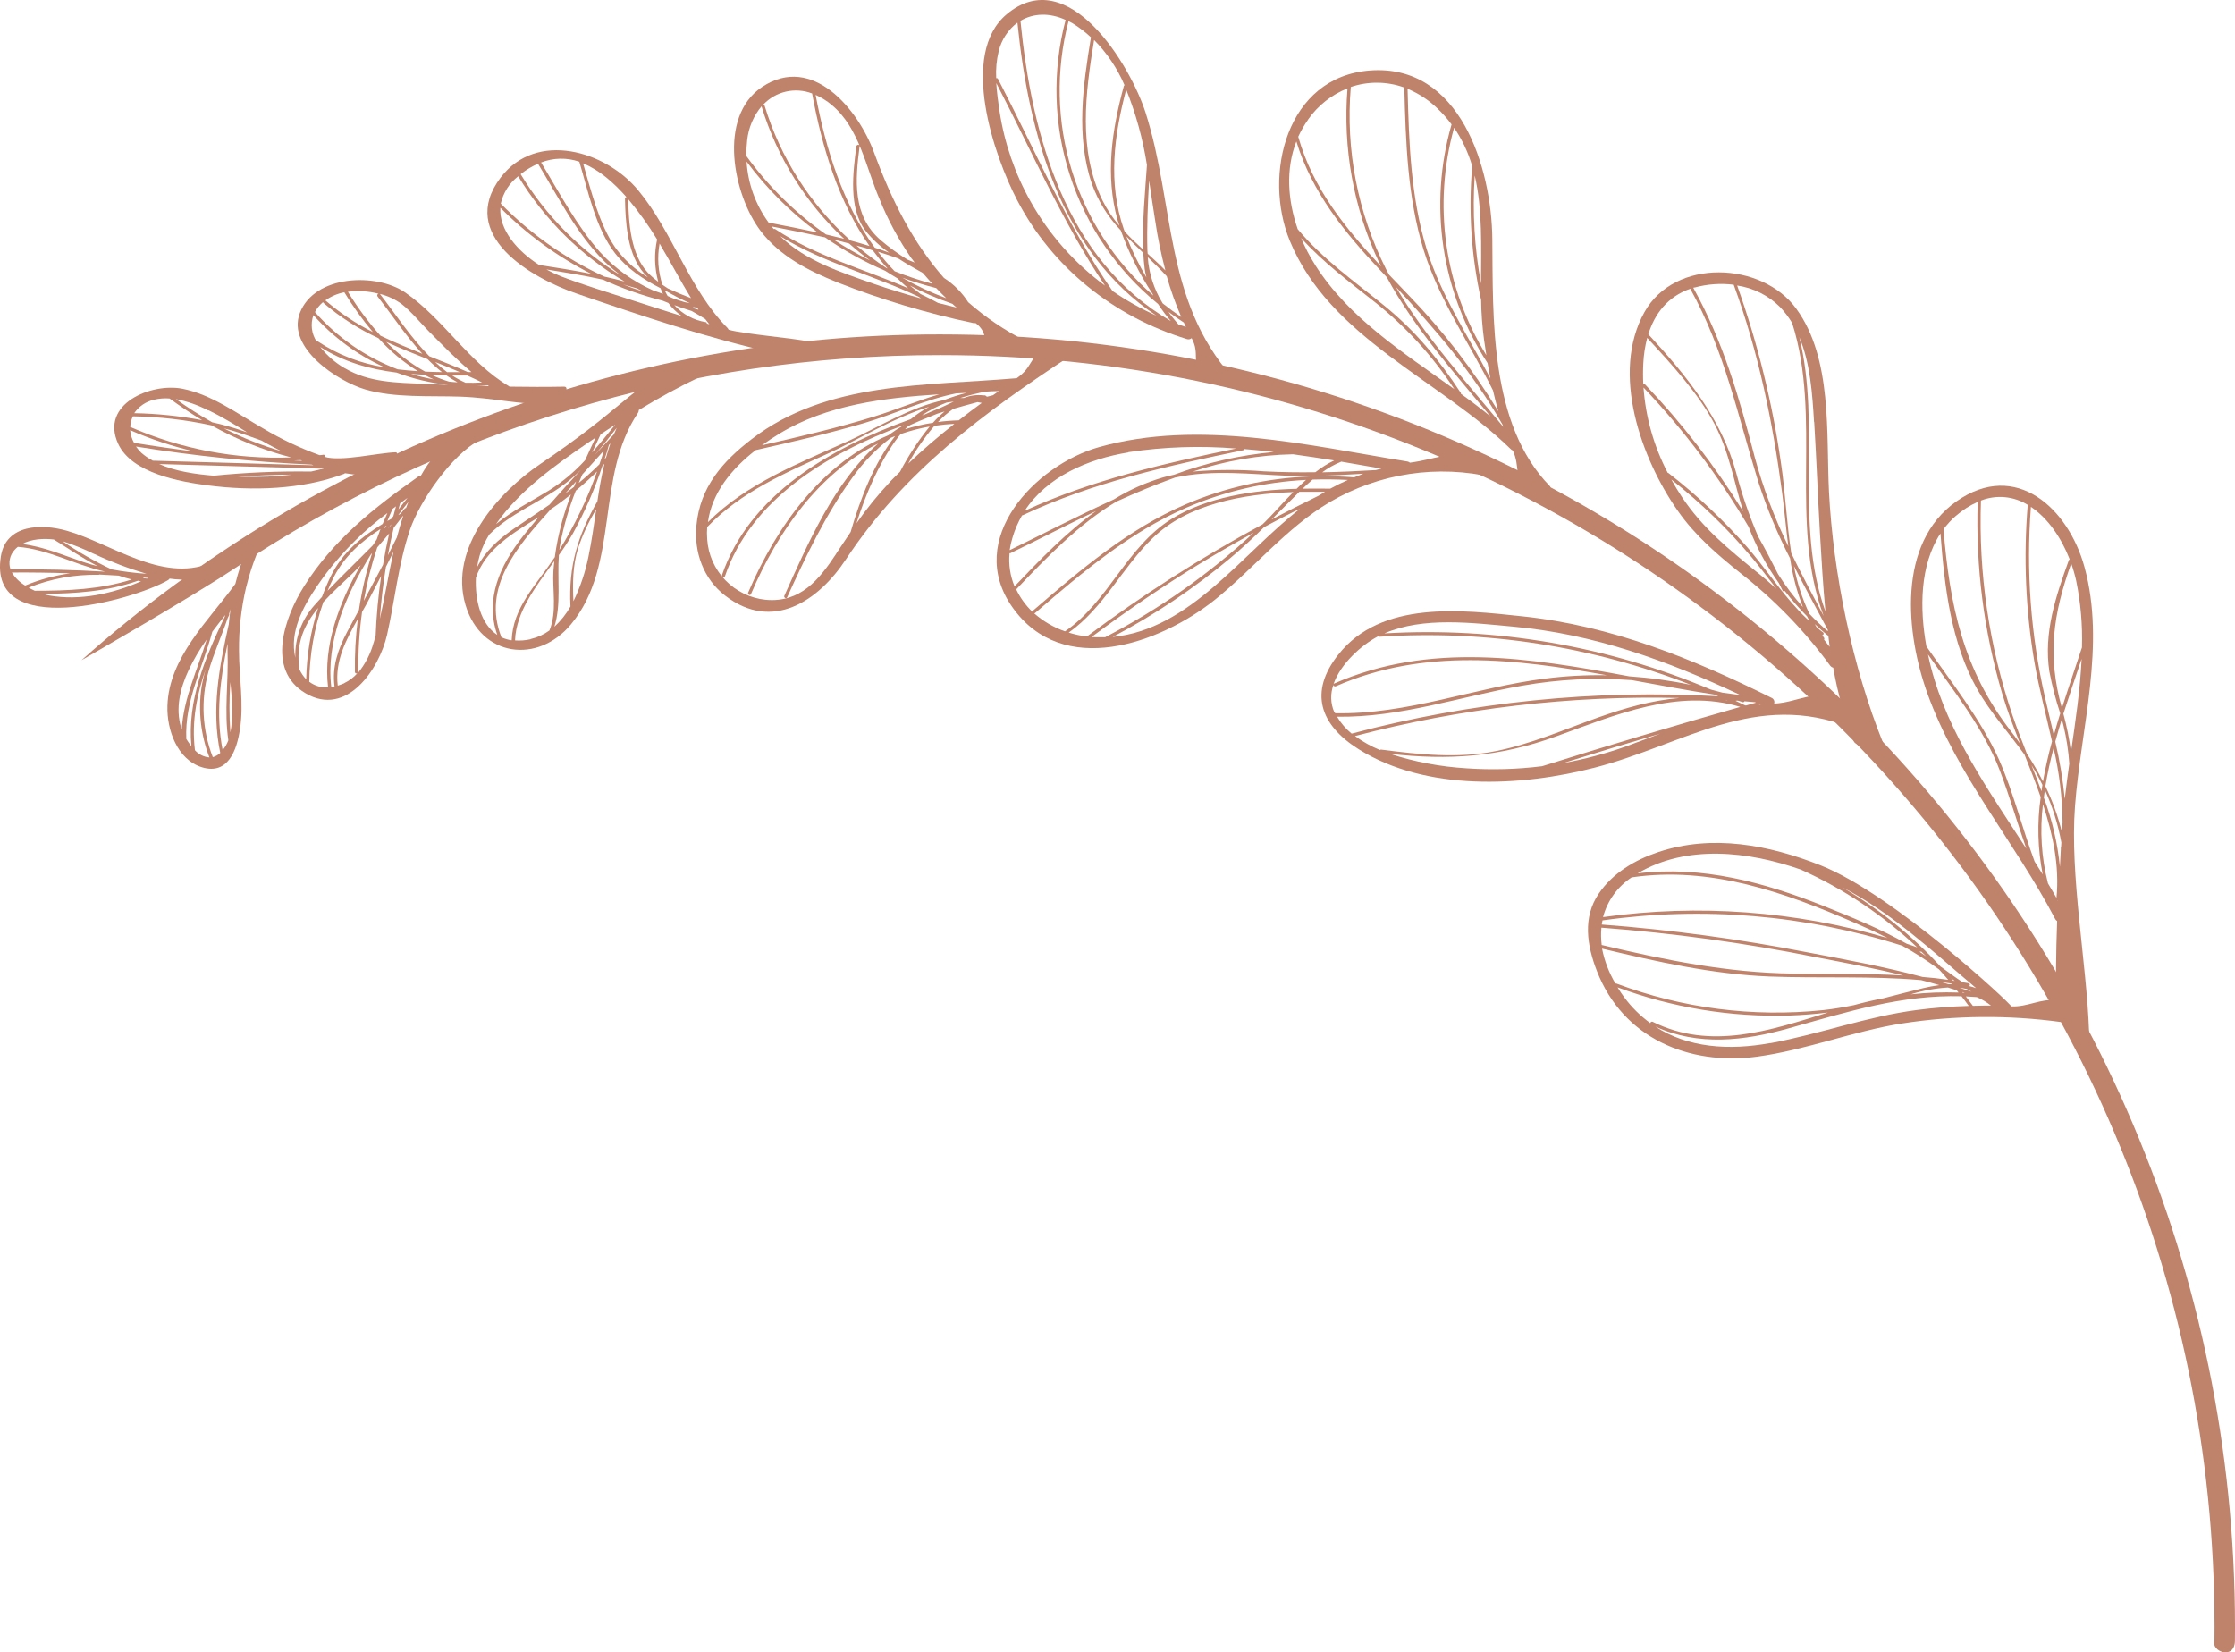 <svg width="541" height="400" viewBox="0 0 541 400" fill="none" xmlns="http://www.w3.org/2000/svg">
<g clip-path="url(#clip0_67_134)">
<path d="M536.026 397.151C536.026 395.399 536.044 394.955 536.044 393.855C536.044 224.083 397.685 85.96 227.624 85.96C166.717 85.877 107.165 103.904 56.562 137.743C46.281 144.618 19.718 159.821 19.718 159.821C76.954 108.954 150.932 80.882 227.562 80.951C400.378 80.951 541 221.324 541 393.864C541 394.961 540.994 396.056 540.983 397.151C540.933 401.967 535.116 399.778 536.026 397.151Z" fill="#BF826B"/>
<path d="M386.562 235.109C384.123 228.873 383.053 222.069 387.001 216.306C390.387 211.323 395.773 208.144 401.387 206.27C414.476 201.892 428.152 204.519 440.679 209.467C458.347 216.473 486.909 243.113 486.848 243.621C490.857 243.814 493.98 241.624 497.98 242.15C499.735 242.377 500.612 247.632 498.857 247.404C486.08 245.664 473.117 245.782 460.373 247.754C448.486 249.637 437.187 254.182 425.283 255.794C408.756 257.983 392.86 251.275 386.562 235.109ZM399.475 247.649C399.484 247.588 399.508 247.53 399.543 247.48C399.579 247.429 399.626 247.388 399.68 247.358C399.734 247.328 399.795 247.312 399.856 247.309C399.918 247.306 399.98 247.318 400.036 247.343C414.125 254.349 428.503 249.436 442.477 245.101C439.407 245.469 436.337 245.723 433.231 245.828C419.025 246.263 404.87 243.949 391.545 239.014C392.045 239.829 392.58 240.643 393.159 241.423C394.924 243.804 397.042 245.903 399.44 247.649H399.475ZM464.505 230.301C465.09 230.692 465.674 231.095 466.259 231.509C465.856 231.107 465.443 230.721 465.031 230.327C464.988 230.362 464.935 230.386 464.88 230.395C464.825 230.404 464.768 230.399 464.715 230.38L464.505 230.301ZM476.093 239.4C475.514 239.276 474.928 239.182 474.339 239.12C475.312 239.435 476.277 239.741 477.234 240.074C476.856 239.89 476.47 239.636 476.093 239.4ZM473.523 238.261C473.523 238.261 473.479 238.261 473.453 238.261H473.523ZM473.154 237.447C472.856 237.245 472.558 237.027 472.277 236.816L472.768 237.386C472.856 237.403 472.996 237.429 473.128 237.447H473.154ZM472.453 238.235L472.321 238.077C471.505 237.955 470.698 237.832 469.882 237.727C470.479 237.902 471.084 238.069 471.637 238.244C471.917 238.235 472.172 238.235 472.426 238.235H472.453ZM471.575 237.184C470.847 236.308 470.11 235.494 469.356 234.671L469.172 234.539C466.396 232.476 463.483 230.603 460.452 228.935C437.039 221.455 412.234 219.359 387.895 222.804C387.825 223.137 387.773 223.461 387.72 223.803C404.429 225.071 421.049 227.317 437.495 230.529C446.741 232.28 456.162 234.031 465.373 236.492C467.4 236.641 469.47 236.878 471.531 237.184H471.575ZM469.821 234.04C471.575 235.319 473.277 236.589 475.084 237.771C475.575 237.858 476.067 237.92 476.558 238.016C476.629 238.035 476.693 238.074 476.743 238.128C476.792 238.183 476.824 238.251 476.835 238.323C476.846 238.396 476.836 238.47 476.806 238.537C476.775 238.604 476.726 238.66 476.663 238.699C477.228 238.832 477.785 238.999 478.33 239.198C467.961 230.441 457.908 220.913 445.872 214.756C454.764 219.955 462.825 226.455 469.786 234.04H469.821ZM475.005 240.17L475.128 240.328C475.277 240.328 475.418 240.328 475.567 240.328C475.347 240.267 475.154 240.206 474.97 240.144L475.005 240.17ZM473.646 239.724C472.935 239.496 472.224 239.26 471.505 239.05C468.444 239.24 465.416 239.796 462.487 240.705C466.34 240.282 470.219 240.136 474.093 240.267L473.646 239.724ZM391.045 238.086C391.079 238.071 391.117 238.063 391.154 238.063C391.192 238.063 391.229 238.071 391.264 238.086C407.203 244.086 424.324 246.29 441.267 244.523C443.793 244.251 446.267 243.822 448.714 243.323C451.101 242.675 453.487 242.106 455.864 241.659C459.039 240.854 462.206 240.004 465.426 239.225C466.745 238.902 468.08 238.651 469.426 238.471C467.987 238.051 466.531 237.64 465.04 237.263C452.846 236.195 440.582 236.851 428.301 236.387C414.546 235.835 401.107 232.814 387.79 229.635C388.374 232.606 389.463 235.456 391.01 238.06L391.045 238.086ZM387.737 228.76C403.01 232.385 418.16 235.476 433.95 235.678C442.898 235.792 451.837 235.608 460.733 236.133C453.715 234.382 446.539 233.042 439.503 231.693C422.375 228.264 405.052 225.883 387.632 224.565C387.5 225.952 387.524 227.351 387.702 228.733L387.737 228.76ZM388.071 221.999C411.124 218.784 434.598 220.519 456.925 227.087C454.373 225.791 451.758 224.591 449.03 223.417C431.907 215.947 413.862 209.607 394.948 212.392C391.544 214.63 389.083 218.04 388.036 221.972L388.071 221.999ZM396.492 211.411C412.019 209.537 426.941 213.557 441.381 219.293C448.179 222.016 455.145 224.836 461.557 228.462C462.399 228.73 463.241 229.022 464.084 229.337C455.815 221.544 446.3 215.183 435.933 210.518C423.125 206.016 408.212 204.422 396.457 211.385L396.492 211.411ZM478.479 241.37C477.602 241.3 476.725 241.239 475.847 241.204C476.418 241.957 476.988 242.71 477.549 243.481C479.558 243.481 479.883 243.384 481.936 243.428C480.873 242.578 479.698 241.876 478.444 241.344L478.479 241.37ZM428.555 252.518C440.495 250.32 451.864 246.073 463.961 244.497C468.14 243.954 472.345 243.623 476.558 243.507C475.988 242.719 475.409 241.939 474.804 241.169C460.355 240.775 447.39 244.873 433.047 248.91C422.204 251.958 411.116 253.289 400.659 248.49C408.589 253.657 418.537 254.331 428.52 252.492L428.555 252.518Z" fill="#BF826B"/>
<path d="M497.831 245.784C497.559 238.2 497.664 230.581 497.945 222.962C497.746 222.846 497.585 222.676 497.48 222.471C487.831 204.011 473.672 187.678 466.566 167.921C461.303 153.384 459.127 131.508 473.584 121.358C488.041 111.208 500.717 123.171 504.577 137.296C509.761 156.3 503.7 176.092 502.27 195.183C501.007 211.936 505.068 232.84 505.674 249.672C505.709 251.424 497.892 247.527 497.831 245.784ZM499.471 172.834C500.291 175.851 500.904 178.921 501.305 182.021C502.401 174.516 503.524 166.967 503.875 159.479C502.419 163.849 500.884 168.315 499.445 172.834H499.471ZM499.182 200.193C499.182 199.842 499.235 199.492 499.261 199.15C499.209 193.072 498.479 187.018 497.085 181.101C496.287 184.166 495.603 187.232 495.103 190.314C496.819 193.873 498.16 197.6 499.103 201.436L499.182 200.193ZM499.796 193.397C500.112 190.568 500.489 187.722 500.893 184.876C500.688 181.798 500.225 178.742 499.507 175.742C499.375 175.19 499.226 174.638 499.077 174.087C498.524 175.891 497.989 177.712 497.498 179.534C498.57 184.099 499.338 188.73 499.796 193.397ZM498.84 205.657C498.84 205.657 498.84 205.596 498.84 205.561C498.84 205.316 498.84 205.079 498.919 204.843L498.971 203.967C498.175 199.572 496.837 195.292 494.989 191.225C494.892 191.847 494.805 192.46 494.726 193.082C496.742 198.472 498.051 204.1 498.621 209.826L498.84 205.657ZM494.392 190.008C493.892 188.992 493.366 187.985 492.804 186.986C492.462 186.408 492.103 185.839 491.743 185.235C492.568 187.328 493.383 189.421 494.155 191.523C494.226 191.023 494.305 190.498 494.392 189.973V190.008ZM497.787 217.383C498.542 209.502 496.91 201.997 494.515 194.667C493.732 201.079 494.142 207.581 495.726 213.845C496.427 214.993 497.12 216.175 497.787 217.357V217.383ZM498.085 217.926L498.156 218.058V217.926C498.13 217.925 498.105 217.916 498.085 217.9V217.926ZM490.515 205.508C488.295 199.203 486.453 192.784 484.067 186.505C480.234 176.442 472.953 167.317 466.68 158.419C466.917 159.497 467.154 160.556 467.417 161.581C471.593 177.625 481.453 191.461 490.515 205.482V205.508ZM466.303 156.467C472.374 165.224 479.462 174.087 483.848 183.816C487.357 191.777 489.445 200.341 492.497 208.547L494.462 211.7C493.242 205.528 493.076 199.195 493.971 192.968C492.769 189.526 491.418 186.102 490.059 182.695C486.322 177.441 481.883 172.615 478.655 166.932C472.198 155.451 470.698 142.087 469.707 129.126C464.68 136.806 464.645 147.35 466.303 156.484V156.467ZM473.523 124.8C472.38 125.789 471.348 126.899 470.444 128.11C471.935 146.404 475.137 162.019 486.76 177.003C487.532 178.001 488.26 178.999 488.98 180.007C487.392 175.996 485.857 171.976 484.646 167.913C480.214 152.853 478.212 137.186 478.716 121.498C476.828 122.339 475.078 123.457 473.523 124.817V124.8ZM479.506 121.148C478.898 138.774 481.474 156.365 487.111 173.079C488.19 176.223 489.409 179.341 490.62 182.45C492.048 184.612 493.349 186.854 494.515 189.167C495.094 185.918 495.84 182.686 496.708 179.464C495.287 173.097 493.576 166.748 492.454 160.311C490.323 147.727 489.777 134.926 490.831 122.207C489.154 121.167 487.257 120.531 485.291 120.35C483.326 120.169 481.345 120.448 479.506 121.165V121.148ZM491.603 122.68C490.41 138.109 491.551 153.629 494.989 168.718C495.691 171.818 496.445 174.848 497.147 177.949C497.638 176.197 498.156 174.446 498.7 172.694C497.597 169.373 496.717 165.982 496.068 162.544C494.655 153.156 497.612 144.372 500.77 135.641C500.788 135.589 500.816 135.54 500.854 135.5C500.892 135.459 500.938 135.427 500.989 135.405C498.989 130.229 495.708 125.448 491.603 122.698V122.68ZM501.358 136.394C496.971 148.655 495.515 158.647 499.103 171.424C500.682 166.441 502.393 161.528 503.954 156.729C504.118 151.314 503.65 145.897 502.559 140.589C502.246 139.173 501.844 137.778 501.358 136.412V136.394Z" fill="#BF826B"/>
<path d="M328.857 181.355C319.532 175.496 316.751 167.571 323.936 158.48C334.366 145.274 353.762 147.63 368.543 149.197C390.053 151.466 409.607 159.374 428.818 168.928C429.081 169.039 429.292 169.245 429.407 169.506C429.523 169.766 429.535 170.06 429.441 170.329C435.582 169.988 439.091 166.634 445.881 169.357C447.486 169.996 449.714 176.818 448.083 176.17C425.064 166.993 407.651 180.208 386.106 185.804C368.201 190.445 345.174 191.61 328.857 181.355ZM373.28 185.48C389.199 180.482 405.189 175.697 421.248 171.126C406.186 166.537 390.957 173.097 376.614 178.281C362.85 183.255 350.691 184.105 336.445 182.484C342.443 184.434 348.667 185.611 354.964 185.987C361.071 186.41 367.206 186.24 373.28 185.48ZM424.88 169.988C424.002 169.909 423.125 169.821 422.248 169.76C422.235 169.802 422.214 169.841 422.185 169.875C422.157 169.908 422.122 169.936 422.083 169.955C422.043 169.975 422 169.986 421.956 169.989C421.912 169.992 421.868 169.985 421.827 169.97C421.485 169.856 421.151 169.76 420.809 169.646C420.467 169.532 420.344 169.646 420.108 169.646C420.844 169.988 421.573 170.338 422.301 170.697C422.397 170.697 422.494 170.758 422.59 170.793C423.397 170.566 424.195 170.329 424.994 170.102C424.952 170.068 424.914 170.029 424.88 169.988ZM417.52 169.427C417.756 169.427 417.993 169.506 418.23 169.558C418.16 169.558 418.081 169.497 418.011 169.462C417.941 169.427 417.634 169.445 417.476 169.427H417.52ZM334.05 181.547C334.086 181.511 334.131 181.484 334.18 181.469C334.229 181.454 334.281 181.451 334.331 181.46C343.551 182.642 352.753 183.667 361.964 181.845C370.552 180.146 378.632 176.591 386.843 173.683C393.273 171.389 399.913 169.515 406.563 168.963C380.068 168.339 353.617 171.44 327.989 178.176C329.85 179.539 331.871 180.672 334.006 181.547H334.05ZM327.208 177.58C356.116 169.908 386.059 166.861 415.923 168.551C415.616 168.42 415.318 168.28 415.046 168.149C408.396 167.133 401.721 165.854 395.018 164.646C386.146 163.986 377.225 164.436 368.464 165.985C353.446 168.613 339.051 173.727 323.655 173.499C324.575 175.055 325.763 176.437 327.164 177.58H327.208ZM323.006 172.326C323.058 172.44 323.129 172.536 323.181 172.65C340.647 173.018 356.867 166.45 373.991 164.269C378.953 163.636 383.955 163.364 388.957 163.455C366.815 159.479 344.621 156.816 323.33 166.134C323.272 166.158 323.209 166.167 323.146 166.162C323.083 166.157 323.022 166.138 322.968 166.106C322.913 166.074 322.867 166.029 322.833 165.977C322.799 165.924 322.777 165.864 322.769 165.802C321.985 167.931 322.054 170.281 322.962 172.361L323.006 172.326ZM322.83 165.591C322.83 165.591 322.874 165.495 322.944 165.469C346.104 155.319 370.315 159.242 394.334 163.717C399.367 164.065 404.37 164.755 409.309 165.784C385.325 156.41 359.565 152.436 333.866 154.145C333.814 154.15 333.762 154.143 333.714 154.125C333.665 154.107 333.621 154.078 333.585 154.04C333.543 154.064 333.499 154.085 333.454 154.102C329.559 156.168 324.471 160.678 322.787 165.626L322.83 165.591ZM335.164 153.331C362.179 151.728 389.199 156.38 414.116 166.923C415.072 167.159 416.02 167.413 416.967 167.684C418.397 167.886 419.836 168.078 421.265 168.254C403.721 159.96 385.834 153.462 366.227 151.685C356.35 150.791 344.507 149.25 335.121 153.322L335.164 153.331ZM426.073 170.583L425.678 170.688L426.178 170.636L426.073 170.583ZM402.256 177.475C394.296 179.811 386.357 182.222 378.439 184.709C383.566 183.788 388.61 182.449 393.518 180.707C396.448 179.638 399.352 178.535 402.212 177.466L402.256 177.475Z" fill="#BF826B"/>
<path d="M448.741 179.463C446.472 173.705 444.8 167.731 443.749 161.633C443.445 161.554 443.178 161.372 442.995 161.117C436.814 152.68 429.496 145.135 421.248 138.697C415.598 134.17 410.344 129.668 406.159 123.705C397.29 111.094 389.799 90.33 398.062 75.539C405.379 62.446 426.511 63.278 434.828 74.768C443.6 86.836 442.021 104.946 442.723 119.063C443.723 138.732 448.381 161.493 455.881 179.998C456.539 181.653 449.381 181.083 448.741 179.463ZM431.477 142.927C431.196 142.332 430.889 141.754 430.599 141.176C427.583 136.952 425.118 132.361 423.266 127.514C416.089 115.355 407.554 104.046 397.826 93.807C398.342 101.018 400.337 108.047 403.686 114.457C403.762 114.462 403.835 114.489 403.896 114.536C410.803 119.896 417.184 125.902 422.95 132.471C427.257 137.428 430.845 142.98 435.363 147.761L436.345 148.786C436.889 149.338 437.45 149.863 438.029 150.38C437.81 149.986 437.6 149.592 437.398 149.18C435.478 147.249 433.679 145.202 432.012 143.05C431.975 143.089 431.928 143.118 431.877 143.135C431.826 143.152 431.771 143.156 431.718 143.146C431.665 143.137 431.615 143.114 431.573 143.08C431.531 143.047 431.498 143.003 431.477 142.954V142.927ZM442.424 152.455C439.705 147.341 436.88 142.218 434.24 137.016C434.98 141.032 436.245 144.933 438.003 148.62C439.405 150.089 440.88 151.486 442.424 152.806V152.455ZM442.556 153.83C442.503 153.83 442.46 153.83 442.416 153.83C441.328 152.955 440.293 152.017 439.266 151.063L439.731 151.842C440.24 152.254 440.723 152.718 441.258 153.051C441.323 153.097 441.374 153.161 441.402 153.236C441.431 153.311 441.437 153.392 441.419 153.47C441.401 153.548 441.36 153.619 441.302 153.674C441.243 153.729 441.17 153.765 441.091 153.778C441.24 153.979 441.372 154.189 441.521 154.382C441.567 154.449 441.592 154.528 441.592 154.61C441.592 154.691 441.567 154.77 441.521 154.837C441.977 155.407 442.398 155.967 442.881 156.589L442.556 153.83ZM425.371 138.549C426.968 139.845 428.503 141.176 430.011 142.542C428.055 140.028 426.143 137.463 424.09 134.993C418.236 128.041 411.691 121.7 404.554 116.068C405.343 117.504 406.197 118.914 407.116 120.298C412.081 127.794 418.485 132.97 425.371 138.575V138.549ZM397.773 93.01C397.838 92.964 397.919 92.944 397.998 92.954C398.077 92.964 398.15 93.002 398.203 93.062C407.168 102.465 415.129 112.772 421.958 123.818C419.739 116.716 418.572 109.43 415.072 102.748C411.142 95.225 404.475 88.009 398.72 81.791C398.189 83.82 397.871 85.898 397.773 87.992C397.685 89.708 397.685 91.381 397.773 93.036V93.01ZM398.966 80.96C398.966 80.96 398.966 80.96 399.027 80.96C408.107 90.759 416.695 101.321 420.248 114.404C421.642 119.689 423.425 124.864 425.581 129.887C427.275 132.865 428.862 135.904 430.398 138.986C432.173 141.804 434.183 144.467 436.407 146.947C434.929 143.154 433.89 139.205 433.31 135.177C430.248 129.221 427.675 123.026 425.617 116.655C420.607 100.48 417.449 84.874 409.142 69.899C403.651 71.817 400.51 75.968 398.966 80.986V80.96ZM410.186 69.575C410.081 69.575 409.984 69.645 409.879 69.671C417.16 82.807 421.02 96.338 424.792 110.831C426.81 118.206 429.518 125.375 432.88 132.243C432.31 127.926 431.941 123.556 431.38 119.308C429.117 102.135 425.643 85.216 419.66 68.927C416.488 68.533 413.269 68.765 410.186 69.61V69.575ZM420.493 69.119C425.454 83.034 429.004 97.409 431.09 112.031C432.152 118.967 432.45 126.586 433.599 133.925C436.082 139.048 438.766 144.083 441.433 149.11C432.941 126.393 441.126 101.145 433.801 78.175C432.96 76.773 431.966 75.469 430.836 74.286C428.029 71.506 424.405 69.696 420.493 69.119ZM439.108 102.205C438.696 95.488 438.231 87.983 435.529 81.581C440.898 103.282 434.222 126.779 441.872 148.068C441.258 141.649 440.907 135.221 440.53 128.985C440.021 120.035 439.687 111.103 439.144 102.179L439.108 102.205Z" fill="#BF826B"/>
<path d="M369.359 118.819C366.429 115.815 368.026 112.977 366.184 109.045C366.011 108.977 365.853 108.876 365.719 108.747C348.542 91.942 321.857 81.783 312.207 58.287C305.68 42.366 311.33 18.581 331.629 17.057C353.455 15.419 361.052 40.702 361.227 57.805C361.411 77.072 360.517 102.696 375.149 117.671C376.412 118.924 370.587 120.071 369.359 118.819ZM361.394 94.517C355.762 83.132 348.323 72.623 344.577 60.441C340.691 47.761 340.261 34.362 339.928 21.191C335.75 19.673 331.179 19.627 326.971 21.059C325.686 36.288 328.652 51.575 335.542 65.223L336.235 66.51C337.779 68.139 339.34 69.768 340.902 71.388C349.193 79.941 356.499 89.394 362.683 99.57C362.201 97.897 361.78 96.207 361.394 94.517ZM363.666 102.74C356.56 90.26 347.56 79.813 337.884 69.462C345.033 81.678 354.964 92.432 363.885 103.335L363.684 102.766L363.666 102.74ZM318.374 64.207C326.567 77.054 339.647 85.321 352.034 94.201C346.778 86.172 340.262 79.039 332.734 73.078C326.506 68.165 320.216 63.445 314.935 57.604C315.889 59.894 317.039 62.098 318.374 64.19V64.207ZM314.102 55.45C320.172 62.727 327.831 68.104 335.156 74.059C342.691 80.189 348.314 87.046 353.578 95.077C353.604 95.115 353.623 95.158 353.632 95.203C353.641 95.248 353.64 95.295 353.63 95.34C356.069 97.091 358.464 98.913 360.78 100.787C351.876 90.094 342.305 79.34 335.691 67.123L334.305 65.643C325.532 56.378 317.549 46.552 313.795 34.239C311.172 40.974 311.716 48.505 314.102 55.415V55.45ZM316.646 28.95C315.713 30.252 314.911 31.642 314.251 33.101C317.76 45.58 325.655 55.275 334.322 64.505L333.726 63.331C327.611 50.241 325.008 35.789 326.173 21.392C322.33 22.918 319.019 25.533 316.646 28.915V28.95ZM340.717 21.541C341.042 34.537 341.489 47.761 345.323 60.266C348.77 71.502 355.367 81.284 360.771 91.627C360.525 90.374 360.297 89.139 360.087 87.913C354.561 79.469 350.922 69.936 349.417 59.963C347.912 49.989 348.577 39.809 351.367 30.114C350.314 28.702 349.14 27.383 347.858 26.173C345.79 24.186 343.369 22.603 340.717 21.506V21.541ZM356.964 42.506C356.389 51.252 356.902 60.036 358.49 68.656C358.499 59.793 358.903 50.729 356.964 42.471V42.506ZM358.517 72.632C356.144 62.004 355.416 51.077 356.359 40.229C355.403 36.915 353.922 33.776 351.972 30.929C349.404 40.15 348.773 49.801 350.118 59.277C351.463 68.753 354.756 77.85 359.789 85.996C359.587 84.708 359.394 83.43 359.218 82.186C358.798 79.015 358.564 75.822 358.517 72.623V72.632Z" fill="#BF826B"/>
<path d="M245.046 146.973C233.466 130.526 250.555 112.565 266.099 108.212C290.223 101.452 316.637 107.801 340.665 111.715C340.894 111.748 341.108 111.848 341.279 112.004C348.209 111.059 349.069 109.377 355.999 111.024C357.701 111.418 363.245 115.989 361.543 115.595C348.056 112.399 333.854 114.526 321.901 121.532C311.374 127.75 303.479 137.646 294.022 145.23C280.705 155.818 257.23 164.295 245.046 146.973ZM265.415 154.268C266.134 154.268 266.845 154.268 267.538 154.268C267.538 154.268 267.538 154.268 267.591 154.215C280.634 147.443 292.703 138.945 303.47 128.95C299.25 131.262 295.075 133.644 290.96 136.131C281.741 141.718 272.854 147.787 264.205 154.215C264.599 154.233 265.003 154.25 265.406 154.268H265.415ZM319.128 120.026C319.655 119.693 320.19 119.378 320.725 119.054C318.716 119.054 316.628 119.054 314.514 119.054C313.514 120.035 312.576 120.998 311.716 121.857C310.412 123.17 309.102 124.475 307.786 125.771C311.529 123.798 315.307 121.883 319.12 120.026H319.128ZM318.69 115.297C321.725 115.229 324.761 115.314 327.787 115.551C328.524 115.253 329.261 114.973 330.006 114.675C326.269 114.912 322.532 115.105 318.795 115.175L318.69 115.297ZM317.725 116.094C316.892 116.812 316.093 117.548 315.321 118.284C317.602 118.24 319.839 118.284 322.006 118.284C323.392 117.513 324.822 116.821 326.269 116.182C323.401 116.042 320.558 115.998 317.716 116.094H317.725ZM306.128 126.428C308.005 124.589 310.382 121.839 313.058 119.115C300.777 119.58 287.539 122.023 279.074 130.194C271.6 137.41 267.284 147.025 258.696 153.138C260.126 153.584 261.594 153.901 263.082 154.084C276.567 144.004 290.779 134.93 305.602 126.936C305.759 126.769 305.944 126.603 306.119 126.428H306.128ZM257.801 152.832C268.328 145.633 272.714 132.339 283.6 125.613C292.083 120.359 303.338 118.608 313.856 118.319C314.602 117.583 315.356 116.865 316.128 116.173C306.205 116.661 296.449 118.915 287.32 122.829C273.433 128.819 261.88 138.636 250.546 148.4C250.482 148.447 250.405 148.472 250.327 148.47C252.511 150.39 255.046 151.871 257.792 152.832H257.801ZM249.906 148.076C249.907 148.033 249.917 147.991 249.935 147.952C249.953 147.913 249.979 147.878 250.011 147.849C261.415 138.04 273.056 128.092 287.013 122.075C296.543 117.996 306.748 115.712 317.111 115.341L317.243 115.236C315.488 115.236 313.734 115.236 311.979 115.175C302.821 114.824 293.469 113.598 284.407 115.612C279.626 117.311 274.898 119.299 270.249 121.41C261.09 126.901 253.336 134.949 246.046 142.603C246.046 142.603 245.984 142.603 245.949 142.603C246.915 144.651 248.247 146.506 249.879 148.076H249.906ZM306.049 114.097C310.198 114.316 314.304 114.369 318.409 114.308C319.812 113.191 321.336 112.236 322.953 111.461C319.629 110.927 316.304 110.419 312.97 109.964C304.726 110.137 296.555 111.548 288.732 114.15C294.476 113.658 300.25 113.64 305.996 114.097H306.049ZM245.616 141.911C251.678 135.553 258.064 128.915 265.327 123.696C258.169 127.102 251.221 130.702 244.589 133.907C244.519 133.932 244.441 133.932 244.37 133.907C244.11 136.632 244.52 139.379 245.563 141.911H245.616ZM244.458 133.154C252.423 129.283 260.871 124.878 269.608 120.893C273.339 118.585 277.364 116.788 281.574 115.551C282.451 115.306 283.328 115.096 284.206 114.912C291.976 112.017 300.097 110.167 308.356 109.412C305.97 109.132 303.584 108.895 301.198 108.703C301.194 108.772 301.167 108.837 301.121 108.888C301.074 108.94 301.012 108.973 300.943 108.983C282.688 112.775 264.485 116.751 247.519 124.747C247.519 124.747 247.44 124.747 247.405 124.747C246.424 126.431 245.649 128.228 245.098 130.097C244.795 131.084 244.564 132.09 244.405 133.11L244.458 133.154ZM273.135 109.509C263.406 111.094 253.406 115.394 248.037 123.652C264.327 116.155 281.732 112.215 299.215 108.572C290.511 107.858 281.753 108.154 273.117 109.456L273.135 109.509ZM324.611 111.785C322.99 112.435 321.46 113.292 320.058 114.334C324.374 114.246 328.69 114.045 333.033 113.791C333.48 113.66 333.91 113.546 334.375 113.432C331.094 112.848 327.822 112.282 324.559 111.733L324.611 111.785ZM314.918 123.074C314.093 123.433 313.426 123.748 313.163 123.871C310.76 125.079 308.374 126.332 305.996 127.601C303.365 130.167 300.68 132.672 297.855 135.054C289.05 142.413 279.494 148.826 269.345 154.189C288.127 152.359 300.663 133.977 314.865 123.021L314.918 123.074Z" fill="#BF826B"/>
<path d="M291.285 91.32C288.083 87.703 290.627 85.864 288.443 81.853C288.288 81.992 288.099 82.087 287.895 82.127C287.691 82.167 287.48 82.151 287.285 82.081C269.626 76.669 254.678 64.793 246.142 48.321C240.598 37.645 232.168 13.159 243.642 3.483C258.634 -9.172 273.661 15.883 277.293 27.25C284.442 49.678 281.679 72.509 298.347 91.381C299.549 92.686 292.417 92.633 291.285 91.32ZM286.548 78.07C285.273 77.246 284.039 76.391 282.846 75.504L283.337 76.204C283.934 76.984 284.574 77.772 285.258 78.551C285.855 78.762 286.451 78.954 287.057 79.147L286.548 78.07ZM282.416 66.869C280.933 65.258 279.381 63.743 277.828 62.263C278.105 66.186 279.324 69.986 281.381 73.341L281.451 73.454C282.89 74.602 284.39 75.696 285.934 76.739C284.541 73.531 283.366 70.234 282.416 66.869ZM276.74 61.22C275.345 59.907 273.977 58.593 272.652 57.227C273.998 60.664 275.617 63.988 277.495 67.167C277.32 66.48 277.183 65.784 277.082 65.082C276.916 63.813 276.81 62.525 276.74 61.238V61.22ZM249.493 48.829C253.977 56.797 260.107 63.723 267.477 69.146C257.195 53.873 249.625 36.323 241.159 20.104C241.308 22.504 241.642 24.895 241.958 26.996C243.138 34.666 245.69 42.061 249.493 48.829ZM241.747 12.389C241.224 14.531 241.02 16.738 241.142 18.939C241.22 18.904 241.309 18.9 241.389 18.93C241.47 18.959 241.536 19.019 241.572 19.097C250.432 36.121 258.301 54.608 269.301 70.451C272.654 72.757 276.209 74.753 279.925 76.415C256.695 60.949 248.993 32.268 246.283 5.479C244.012 7.186 242.408 9.629 241.747 12.389ZM247.011 5.041C249.765 32.837 257.809 62.84 283.425 77.728C282.296 76.42 281.258 75.036 280.319 73.586C270.37 65.478 262.97 54.683 259.001 42.489C255.033 30.296 254.665 17.219 257.941 4.822C254.055 3.027 250.107 3.185 247.011 5.041ZM259.581 5.611C259.274 5.427 258.959 5.278 258.652 5.12C255.537 17.003 255.807 29.517 259.432 41.255C263.057 52.992 269.893 63.486 279.17 71.554C279.083 71.397 279.021 71.221 278.942 71.064C275.788 66.295 273.223 61.164 271.301 55.782C268.191 52.542 265.799 48.684 264.284 44.459C260.397 32.995 262.152 20.708 264.073 9.035C262.697 7.743 261.192 6.596 259.581 5.611ZM264.845 9.639C262.739 22.469 260.906 36.41 266.88 48.54C267.981 50.747 269.358 52.807 270.977 54.67C270.828 54.188 270.643 53.724 270.512 53.234C267.494 42.444 269.152 31.427 272.038 20.831C272.05 20.787 272.071 20.745 272.1 20.709C272.129 20.673 272.164 20.643 272.205 20.621C270.451 16.528 267.939 12.802 264.801 9.639H264.845ZM272.626 21.61C269.652 32.759 268.152 44.319 272.029 55.484L272.258 56.089C273.679 57.612 275.205 59.057 276.749 60.467C276.442 53.68 277.196 46.569 277.626 39.931C276.642 33.654 274.95 27.508 272.582 21.61H272.626ZM278.161 43.504C277.846 49.179 277.574 54.889 277.74 60.546C277.74 60.861 277.793 61.142 277.81 61.422C279.258 62.753 280.705 64.049 282.091 65.468C281.043 61.485 280.217 57.448 279.618 53.374C279.1 50.291 278.653 46.946 278.117 43.504H278.161Z" fill="#BF826B"/>
<path d="M241.01 84.76C237.299 82.86 239.484 80.679 236.141 78.201C235.959 78.236 235.771 78.236 235.589 78.201C224.393 75.842 213.413 72.558 202.763 68.384C195.745 65.564 188.797 62.052 184.121 55.913C177.542 47.27 173.594 28.327 184.455 21.059C196.736 12.879 207.798 26.637 211.561 36.892C215.833 48.531 221.018 58.786 228.492 67.281C230.852 68.797 232.857 70.805 234.369 73.165C238.544 76.819 243.155 79.943 248.098 82.466C249.651 83.245 242.563 85.557 241.01 84.76ZM209.342 59.994C208.675 59.793 207.991 59.627 207.315 59.443C209.61 61.397 212.024 63.207 214.544 64.864L214.842 64.995C213.57 63.585 212.395 62.105 211.272 60.616C210.614 60.362 209.956 60.187 209.342 59.994ZM186.762 54.819C186.937 55.038 187.121 55.248 187.306 55.458C187.357 55.426 187.416 55.409 187.477 55.409C187.537 55.409 187.596 55.426 187.648 55.458C197.534 62.052 209.087 65.091 219.86 69.803C218.983 69.023 218.044 68.218 217.228 67.386C216.219 66.79 215.228 66.186 214.254 65.547C209.143 63.353 204.27 60.645 199.71 57.463C195.394 56.509 191.078 55.651 186.762 54.819ZM197.982 56.299C191.406 51.453 185.588 45.659 180.717 39.108C181.043 44.444 182.897 49.575 186.06 53.89C190.034 54.661 194.016 55.432 197.982 56.299ZM226.623 69.741C223.845 69.045 221.104 68.206 218.412 67.228C221.815 69.169 225.371 70.83 229.045 72.194C228.22 71.397 227.413 70.573 226.623 69.741ZM210.596 63.042C208.842 61.746 207.175 60.415 205.561 58.961C204.298 58.619 203.026 58.287 201.745 57.98C204.587 59.85 207.543 61.541 210.596 63.042ZM216.57 65.669C219.544 66.856 222.584 67.867 225.676 68.699C224.886 67.823 224.106 66.948 223.36 66.072C221.395 64.986 219.369 63.839 217.43 62.569C215.763 61.965 214.114 61.431 212.517 60.931C213.774 62.592 215.127 64.176 216.57 65.678V65.669ZM230.527 73.551C226.983 72.334 223.537 70.85 220.22 69.111C221.097 69.82 221.974 70.512 222.851 71.186C224.272 71.861 225.685 72.57 227.062 73.332C228.562 73.717 230.053 74.103 231.553 74.462L230.527 73.551ZM211.228 68.612C215.096 69.952 219 71.151 222.939 72.246L222.386 71.843C211.386 66.589 199.315 63.637 188.876 57.192L188.999 57.323C195.043 63.13 203.57 65.949 211.263 68.612H211.228ZM180.638 37.733C185.965 45.103 192.488 51.532 199.938 56.754C201.403 57.096 202.85 57.446 204.324 57.814C194.979 49.084 188.096 38.054 184.367 25.831C184.367 25.779 184.367 25.744 184.367 25.7C182.396 28.044 181.173 30.923 180.858 33.967C180.713 35.217 180.652 36.475 180.674 37.733H180.638ZM184.674 25.376C184.763 25.357 184.856 25.373 184.935 25.42C185.013 25.467 185.07 25.542 185.095 25.63C188.912 38.172 196.086 49.435 205.842 58.208C207.394 58.628 208.938 59.084 210.473 59.556C202.999 48.881 198.99 35.745 196.578 22.626C194.551 21.845 192.336 21.689 190.22 22.179C188.104 22.67 186.184 23.783 184.709 25.376H184.674ZM220.711 62.674C217.582 58.157 214.964 53.308 212.903 48.215C209.596 40.518 208.026 30.972 201.297 25.376C200.128 24.397 198.826 23.589 197.429 22.977C199.903 36.165 204.017 49.354 211.745 59.959C212.93 60.345 214.114 60.748 215.254 61.177C213.075 59.698 211.132 57.9 209.491 55.843C205.333 50.352 206.482 41.735 207.289 35.43C207.35 34.939 208.166 34.931 208.07 35.43C207.008 43.679 206.315 52.174 213.167 58.129C215.203 59.86 217.367 61.435 219.641 62.84C220.211 63.068 220.79 63.313 221.395 63.559C221.211 63.261 220.965 62.989 220.746 62.674H220.711Z" fill="#BF826B"/>
<path d="M175.533 144.188C170.27 140.142 167.962 133.679 168.577 127.19C169.454 117.916 174.866 111.733 181.981 106.277C200.175 92.265 224.176 93.439 245.905 91.565C245.964 91.56 246.022 91.56 246.081 91.565C250.011 88.868 248.914 86.844 252.879 84.235C254.344 83.272 260.774 85.014 259.327 85.986C238.194 99.884 218.834 114.071 204.763 135.405C198.139 145.458 186.972 153.033 175.533 144.188ZM171.34 126.428C180.761 116.961 193.464 112.154 205.438 106.715C212.272 103.606 220.404 98.518 228.501 96.846C230.29 96.157 232.118 95.572 233.975 95.094C233.098 95.138 232.273 95.181 231.413 95.234C223.816 96.767 216.5 100.243 209.123 102.424C200.491 104.972 191.709 106.969 182.928 108.957C177.165 113.432 172.314 119.238 171.357 126.428H171.34ZM184.437 107.784C193.552 105.717 202.666 103.597 211.588 100.839C216.904 99.192 222.114 96.977 227.378 95.444C213.825 96.32 200.183 97.984 188.648 104.981C187.235 105.839 185.823 106.776 184.437 107.784ZM238.317 94.814C236.326 95.252 234.352 95.751 232.422 96.346C232.703 96.346 232.992 96.346 233.299 96.346C234.798 95.734 236.429 95.514 238.036 95.707C238.159 95.707 238.273 95.707 238.387 95.707C238.455 95.706 238.522 95.725 238.578 95.763C238.634 95.8 238.678 95.854 238.703 95.917C238.799 95.947 238.892 95.982 238.984 96.022C239.449 95.9 239.914 95.786 240.37 95.672C240.835 95.339 241.3 94.998 241.773 94.665C240.607 94.674 239.466 94.744 238.317 94.814ZM238.379 96.924H238.335C238.349 96.922 238.364 96.922 238.379 96.924ZM236.624 97.345C234.694 97.853 232.729 98.395 230.747 98.974C229.411 99.905 228.173 100.971 227.053 102.152C228.72 101.928 230.398 101.794 232.08 101.75C233.91 100.313 235.767 98.909 237.65 97.537C237.343 97.459 237.001 97.397 236.65 97.345H236.624ZM226.202 103.063C223.775 105.901 221.641 108.975 219.834 112.241C223.395 108.843 227.141 105.638 231.01 102.608C229.409 102.674 227.813 102.826 226.229 103.063H226.202ZM215.535 116.515C216.29 115.718 217.079 114.973 217.851 114.203C219.873 110.32 222.28 106.65 225.036 103.247C222.651 103.665 220.304 104.274 218.018 105.069C217.562 105.603 217.14 106.163 216.702 106.759C212.5 112.723 209.552 119.65 207.315 126.673C209.806 123.086 212.563 119.691 215.562 116.515H215.535ZM225.825 102.336C226.7 101.36 227.645 100.447 228.65 99.604C228.08 99.779 227.51 99.954 226.896 100.138C223.58 101.443 220.755 102.66 220.421 102.844C220.088 103.028 220.009 103.09 219.807 103.203C219.606 103.317 219.316 103.659 219.088 103.895C221.3 103.205 223.561 102.684 225.852 102.336H225.825ZM223.878 100.313C224.93 99.841 226.001 99.376 227.08 98.956C228.159 98.536 229.466 97.87 230.869 97.204C230.282 97.275 229.694 97.353 229.115 97.459C227.03 98.26 225.039 99.285 223.176 100.515C223.422 100.471 223.667 100.392 223.904 100.313H223.878ZM202.394 134.038C203.543 132.287 204.71 130.535 205.903 128.784C208.254 120.666 211.561 112.145 216.667 105.559C216.316 105.691 215.965 105.839 215.623 105.979C212.059 108.709 208.924 111.956 206.324 115.613C199.912 124.484 195.043 134.66 190.534 144.6C190.323 145.055 189.657 144.661 189.858 144.215C195.552 131.551 201.912 116.76 212.57 107.354C198.306 114.483 188.253 128.609 181.77 143.829C181.577 144.285 180.893 143.891 181.104 143.444C188.121 127.041 199.148 112.031 215.044 105.358C216.247 104.474 217.494 103.653 218.781 102.897C199.947 109.903 181.788 121.007 175.489 139.468C175.331 139.941 174.612 139.739 174.744 139.267C181.358 119.878 200.736 108.519 220.465 101.461C221.844 100.315 223.337 99.314 224.922 98.474C216.228 101.102 207.377 106.636 200.482 109.763C189.955 114.536 179.428 119.046 171.278 127.488C171.278 127.488 171.217 127.488 171.182 127.488C171.103 128.508 171.103 129.533 171.182 130.553C171.429 134.273 172.988 137.785 175.584 140.466C178.179 143.147 181.642 144.822 185.358 145.195C193.753 145.949 198.271 140.326 202.42 134.038H202.394Z" fill="#BF826B"/>
<path d="M187.472 85.453C171.261 81.844 155.304 76.45 139.601 71.073C128.531 67.29 110.652 56.895 121.179 42.988C129.899 31.515 146.619 36.507 154.514 46.105C162.892 56.229 166.796 70.022 176.086 79.384C176.206 79.511 176.301 79.659 176.366 79.822C180.279 80.907 192.051 81.836 196.008 82.72C197.736 83.132 189.183 85.829 187.472 85.453ZM152.856 72.623C156.901 73.919 160.962 75.25 165.024 76.502C163.772 75.638 162.675 74.569 161.778 73.341C161.313 73.157 160.848 72.973 160.383 72.781C155.439 71.524 150.619 69.827 145.979 67.71C141.452 66.703 136.856 65.959 132.25 65.223C133.364 65.84 134.515 66.387 135.698 66.861C141.294 69.024 147.137 70.749 152.856 72.623ZM169.103 75.005L168.743 74.479C168.445 74.427 168.138 74.383 167.866 74.331C167.832 74.384 167.784 74.428 167.726 74.456C167.669 74.484 167.605 74.495 167.541 74.488C167.61 74.52 167.678 74.555 167.743 74.593C168.173 74.707 168.638 74.838 169.103 74.979V75.005ZM152.058 48.207C152.19 53.943 152.646 61.588 156.822 66.02C157.594 66.82 158.433 67.552 159.33 68.209C158.414 64.868 158.321 61.356 159.058 57.972C156.976 54.545 154.636 51.28 152.058 48.207ZM160.901 70.302C161.115 70.763 161.352 71.213 161.611 71.651C162.146 71.879 162.69 72.097 163.217 72.343C164.094 72.623 164.883 72.894 165.725 73.148C166.155 73.227 166.603 73.315 166.998 73.394C165.031 72.529 163.115 71.552 161.26 70.469C161.12 70.407 161.006 70.355 160.883 70.302H160.901ZM154.137 69.803C153.032 69.47 151.918 69.155 150.795 68.848C152.427 69.491 154.076 70.074 155.742 70.6C155.19 70.346 154.69 70.083 154.12 69.803H154.137ZM130.513 64.146C134.733 64.785 138.943 65.459 143.11 66.291C134.971 62.164 127.546 56.763 121.118 50.291C120.758 55.598 125.206 60.748 130.496 64.146H130.513ZM121.232 49.31C128.438 56.665 136.929 62.645 146.286 66.957C147.926 67.316 149.567 67.719 151.19 68.157C140.636 61.905 131.79 53.152 125.434 42.672C123.294 44.326 121.801 46.674 121.214 49.31H121.232ZM126.206 42.024L126.03 42.173C132.127 52.246 140.549 60.717 150.593 66.878C149.074 65.788 147.64 64.585 146.303 63.279C139.601 56.649 135.092 47.629 130.224 39.633C128.786 40.264 127.431 41.067 126.188 42.024H126.206ZM130.96 39.309C135.408 46.639 139.584 54.688 145.286 61.072C148.857 64.974 153.192 68.104 158.023 70.267C158.848 70.556 159.673 70.863 160.488 71.143C160.261 70.692 160.056 70.23 159.874 69.759C155.664 67.631 151.716 64.934 148.909 61.343C144.207 55.327 142.373 46.333 140.233 39.152C137.212 38.108 133.917 38.176 130.943 39.344L130.96 39.309ZM141.137 39.546C143.119 46.254 144.996 54.197 148.918 59.907C151.029 62.827 153.716 65.285 156.813 67.132C156.218 66.563 155.672 65.945 155.181 65.284C151.795 60.634 151.4 53.637 151.286 48.102C151.282 48.053 151.289 48.003 151.306 47.957C151.323 47.91 151.35 47.868 151.385 47.833C151.42 47.798 151.462 47.771 151.509 47.754C151.556 47.737 151.605 47.73 151.655 47.734C148.549 44.187 144.988 41.096 141.119 39.546H141.137ZM159.664 58.961C159.052 62.291 159.288 65.721 160.348 68.936C160.778 69.216 161.225 69.505 161.646 69.812C163.524 70.688 165.418 71.484 167.278 72.176C164.734 68.043 162.462 63.673 160.076 59.688L159.664 58.961ZM170.752 77.264C169.659 76.564 168.544 75.901 167.41 75.276C165.997 74.847 164.603 74.401 163.225 73.858C165.216 76.058 167.899 77.513 170.831 77.982C170.909 77.993 170.981 78.034 171.03 78.096C171.079 78.158 171.102 78.237 171.094 78.315L171.708 78.499C171.357 78.096 171.05 77.676 170.735 77.264H170.752Z" fill="#BF826B"/>
<path d="M112.67 146.404C108.617 132.646 120.565 119.186 130.881 112.25C150.023 99.341 152.707 94.113 161.418 90.102C162.997 89.376 170.936 90.532 169.313 91.285C164.286 93.69 159.384 96.35 154.628 99.254C154.634 99.507 154.561 99.755 154.418 99.963C144.04 115.324 150.137 136.701 138.233 151.107C130.215 160.81 116.398 159.059 112.67 146.404ZM134.294 134.879C134.68 131.982 135.267 129.114 136.048 126.297C136.662 124.064 137.391 121.918 138.189 119.703C136.627 120.946 135.013 122.146 133.338 123.267L132.89 123.757C125.25 132.252 116.609 142.148 121.372 154.268C122.159 154.633 122.996 154.881 123.855 155.004C124.135 147.061 129.759 141.649 133.978 135.308L134.294 134.879ZM147.76 107.311L147.391 107.722C147.064 108.89 146.722 110.02 146.365 111.112C146.47 110.989 146.593 110.884 146.698 110.77C147.014 109.605 147.365 108.458 147.76 107.311ZM145.409 105.104C144.707 106.575 144.005 108.055 143.321 109.544C145.233 107.363 147.067 105.086 148.918 102.801C147.742 103.554 146.572 104.322 145.409 105.104ZM149.304 103.545C147.549 105.778 145.795 108.046 143.882 110.218L148.584 105.157C148.812 104.614 149.058 104.079 149.304 103.545ZM146.172 109.08L140.961 114.851C140.671 115.534 140.382 116.208 140.084 116.9C141.828 115.482 143.5 113.977 145.093 112.39C145.488 111.295 145.838 110.192 146.172 109.08ZM139.47 116.515L136.838 119.44C137.54 118.914 138.25 118.398 138.943 117.855L139.47 116.515ZM139.373 118.783C137.727 122.944 136.47 127.247 135.619 131.639C135.531 132.138 135.461 132.637 135.399 133.137C139.118 127.149 142.177 120.777 144.523 114.133C142.873 115.762 141.157 117.312 139.373 118.783ZM120.372 153.699C117.354 145.029 120.986 136.929 126.513 129.896C127.767 128.311 129.066 126.744 130.381 125.185C124.144 129.064 117.583 132.848 115.196 139.854C114.942 145.309 116.398 151.098 120.372 153.699ZM115.495 137.279C117.425 133.513 120.591 130.579 124.329 128.022C127.267 126.017 130.162 124.125 132.987 122.181C135.478 119.326 138.04 116.515 140.619 113.73C139.325 115.023 137.938 116.22 136.469 117.312C130.557 121.691 123.679 124.186 118.416 129.406C117.977 130.15 117.539 130.912 117.17 131.692C116.335 133.46 115.77 135.343 115.495 137.279ZM120.065 126.866C124.004 123.635 128.539 121.393 132.943 118.687C136.156 116.653 139.083 114.199 141.645 111.392C142.461 109.562 143.303 107.749 144.154 105.945L142.645 106.96C134.566 112.478 125.794 118.652 120.065 126.866ZM144.321 123.293C142.503 126.25 141.031 129.406 139.935 132.699C138.636 136.902 138.592 141.202 138.803 145.537C140.473 142.107 141.696 138.479 142.444 134.739C143.233 130.921 143.768 127.085 144.321 123.293ZM138.084 146.816C137.592 136.946 139.838 129.695 144.602 121.358C145.066 118.293 145.584 115.228 146.303 112.285C146.145 112.46 145.979 112.627 145.812 112.793C143.945 118.434 141.564 123.893 138.698 129.099C137.662 130.915 136.523 132.669 135.285 134.354C134.855 140.064 135.891 146.387 134.189 151.72C135.738 150.301 137.053 148.646 138.084 146.816ZM128.434 154.697C130.08 154.322 131.632 153.615 132.996 152.622C134.89 148.007 133.662 142.849 133.969 138.014C134.022 137.279 134.101 136.552 134.18 135.825C129.794 141.824 124.899 148.086 124.671 155.03C125.933 155.12 127.201 155.022 128.434 154.741V154.697Z" fill="#BF826B"/>
<path d="M73.984 167.834C64.281 162.133 68.975 149.312 73.536 142.025C80.616 130.737 90.484 122.943 101.248 115.368C101.432 115.24 101.648 115.165 101.871 115.149C103.906 111.532 106.538 108.222 110.187 106.286C111.731 105.472 117.758 105.638 116.205 106.453C109.231 110.157 101.555 121.393 99.231 128.259C96.388 136.64 95.625 145.134 93.695 153.655C91.809 161.949 83.923 173.692 73.984 167.834ZM90.45 155.573L90.932 153.822C91.124 149.006 91.569 144.203 92.265 139.433C91.099 141.684 89.932 143.935 88.756 146.159L87.642 148.138C86.965 152.953 86.672 157.814 86.765 162.675C86.766 162.708 86.76 162.74 86.748 162.77C86.736 162.8 86.718 162.828 86.695 162.851C88.439 160.714 89.713 158.234 90.432 155.573H90.45ZM97.59 124.922H97.502C96.774 125.868 96.046 126.822 95.301 127.751C94.774 129.963 94.303 132.191 93.888 134.433C94.634 132.97 95.353 131.499 96.081 130.054C96.508 128.373 97.005 126.677 97.573 124.966L97.59 124.922ZM94.906 123.276C94.919 123.333 94.919 123.393 94.906 123.451C94.502 124.327 94.143 125.202 93.766 126.131C94.081 125.947 94.415 125.772 94.73 125.588L95.213 124.948C95.415 124.151 95.634 123.363 95.853 122.566L94.906 123.276ZM74.124 164.392C74.237 158.537 75.21 152.731 77.01 147.157C73.677 151.177 71.536 155.713 72.484 162.045C72.894 162.923 73.442 163.73 74.106 164.436L74.124 164.392ZM74.905 165.066C76.197 166.039 77.8 166.509 79.414 166.389C78.23 156.344 81.949 146.106 87.309 136.815C86.59 137.542 85.888 138.286 85.142 139.004C82.765 141.299 80.361 143.453 78.273 145.73C76.076 151.959 74.923 158.507 74.861 165.11L74.905 165.066ZM90.3 131.928L91.178 130.588C91.485 129.712 91.774 128.898 92.099 128.066C87.484 131.009 83.414 134.608 80.8 139.705C80.265 140.756 79.765 141.868 79.291 143.015C82.879 139.267 86.651 135.676 90.283 131.972L90.3 131.928ZM94.686 126.928L93.888 128.031L94.625 127.155L94.686 126.928ZM92.932 128.075L93.59 127.199C93.467 127.269 93.353 127.348 93.23 127.427C93.108 127.654 92.993 127.882 92.906 128.119L92.932 128.075ZM96.853 121.822L96.45 123.311C97.187 122.356 97.915 121.419 98.643 120.517L96.853 121.822ZM96.38 124.686L96.976 124.37C97.301 123.959 97.634 123.556 97.959 123.136C97.996 123.085 98.045 123.044 98.101 123.017C98.158 122.989 98.22 122.976 98.283 122.978C98.467 122.47 98.669 121.971 98.871 121.472C98.029 122.546 97.19 123.632 96.353 124.729L96.38 124.686ZM93.415 137.244C92.739 141.404 92.239 145.59 91.95 149.811C93.195 144.372 94.055 138.925 95.266 133.504C94.625 134.801 94.02 136.053 93.388 137.288L93.415 137.244ZM92.713 136.718C93.134 134.179 93.631 131.648 94.204 129.126C93.257 130.264 92.3 131.394 91.318 132.506C89.905 136.732 88.814 141.059 88.055 145.45C89.59 142.586 91.151 139.678 92.686 136.762L92.713 136.718ZM90.081 133.872L89.774 134.214C83.563 144.18 78.879 155.451 80.195 166.327C80.44 166.327 80.712 166.222 80.975 166.161C80.352 161.45 81.756 157.29 84.063 152.902C84.993 151.151 85.94 149.399 86.888 147.648C87.581 142.997 88.639 138.409 90.055 133.925L90.081 133.872ZM79.186 138.487C75.756 143.12 71.878 148.655 71.22 154.479C71.049 156.064 71.138 157.668 71.484 159.225C71.338 154.57 72.982 150.036 76.08 146.553C76.694 145.852 77.317 145.169 77.94 144.486C78.588 142.728 79.326 141.003 80.151 139.319C82.914 133.75 87.502 129.94 92.625 126.822C92.993 125.947 93.371 125.071 93.766 124.195C88.264 128.285 83.349 133.109 79.159 138.531L79.186 138.487ZM83.353 165.355C84.546 164.779 85.614 163.973 86.493 162.982C86.436 163.018 86.371 163.038 86.304 163.04C86.236 163.042 86.17 163.027 86.111 162.994C86.052 162.962 86.002 162.915 85.968 162.857C85.933 162.8 85.915 162.734 85.914 162.667C85.847 158.385 86.082 154.104 86.616 149.855C83.73 154.916 81.037 160.066 81.756 165.977C82.29 165.814 82.814 165.621 83.326 165.399L83.353 165.355Z" fill="#BF826B"/>
<path d="M111.345 96.013C103.959 95.76 95.555 96.364 88.37 94.262C81.844 92.327 69.361 84.261 72.58 75.766C76.142 66.501 91.099 66.002 98.081 70.801C107.363 77.185 113.31 87.615 123.232 93.509C123.232 93.509 123.293 93.57 123.328 93.596C127.715 93.658 132.153 93.684 136.566 93.596C138.32 93.596 135.583 97.826 133.829 97.844C125.451 98.019 119.767 96.311 111.345 96.013ZM116.696 92.589C115.527 92.005 114.325 91.442 113.091 90.899C111.88 90.899 110.67 90.899 109.459 90.899C110.489 91.57 111.571 92.155 112.696 92.651C114.024 92.68 115.357 92.659 116.696 92.589ZM115.082 90.96L115.012 90.908H114.959C114.959 90.908 115.047 90.943 115.082 90.96ZM108.696 92.379C109.38 92.458 110.065 92.502 110.749 92.546C109.813 92.043 108.91 91.482 108.047 90.864C106.863 90.864 105.678 90.864 104.538 90.785C105.883 91.418 107.273 91.951 108.696 92.379ZM102.687 90.715C101.617 90.663 100.538 90.601 99.476 90.522C101.292 91.065 103.137 91.507 105.003 91.845C104.207 91.495 103.435 91.118 102.687 90.715ZM106.994 90.076C105.759 89.103 104.587 88.053 103.485 86.932C100.125 85.601 96.774 84.252 93.502 82.763C96.26 85.616 99.429 88.039 102.906 89.953C104.257 90.015 105.626 90.058 106.994 90.076ZM108.292 90.076C109.292 90.076 110.293 90.076 111.293 90.076C109.319 89.2 107.327 88.421 105.327 87.624C106.262 88.523 107.252 89.362 108.292 90.137V90.076ZM83.431 89.113C89.335 92.615 95.985 92.616 102.634 92.922C104.661 93.019 106.687 93.097 108.713 93.176C108.67 93.18 108.626 93.18 108.582 93.176C104.278 92.723 100.05 91.719 96.002 90.19C89.528 89.384 83.265 87.659 77.51 83.99C79.14 86.061 81.15 87.806 83.431 89.13V89.113ZM76.659 82.685C76.709 82.653 76.767 82.636 76.826 82.636C76.885 82.636 76.943 82.653 76.993 82.685C81.832 85.887 87.309 88.005 93.046 88.894C86.498 85.936 80.645 81.636 75.87 76.274C75.492 77.333 75.367 78.466 75.504 79.581C75.641 80.697 76.036 81.766 76.659 82.702V82.685ZM77.115 74.207C76.778 74.624 76.485 75.072 76.238 75.547C81.677 81.729 88.55 86.486 96.257 89.402C97.88 89.603 99.52 89.743 101.169 89.848C97.62 87.658 94.403 84.971 91.616 81.87C86.805 79.649 82.324 76.775 78.3 73.332C78.241 73.277 78.207 73.201 78.203 73.121C77.805 73.453 77.441 73.823 77.115 74.225V74.207ZM78.703 72.736C78.756 72.736 78.8 72.736 78.852 72.789C82.32 75.786 86.152 78.337 90.256 80.381C87.704 77.355 85.393 74.134 83.344 70.748C81.669 71.071 80.085 71.756 78.703 72.754V72.736ZM84.204 70.617C86.503 74.401 89.145 77.965 92.099 81.266C95.397 82.851 98.801 84.252 102.231 85.645C98.213 81.266 94.774 76.099 91.397 71.764C91.354 71.709 91.325 71.644 91.314 71.575C91.302 71.507 91.308 71.436 91.331 71.37C91.353 71.304 91.392 71.244 91.443 71.197C91.495 71.15 91.557 71.116 91.625 71.099C89.204 70.472 86.684 70.314 84.204 70.634V70.617ZM104.108 80.522C101.88 78.288 99.722 75.565 97.248 73.621C95.641 72.445 93.816 71.6 91.879 71.134H91.941C95.608 75.836 99.371 81.642 103.915 86.231C107.047 87.466 110.179 88.71 113.249 90.067H114.126C110.6 87.107 107.319 83.771 104.108 80.504V80.522ZM118.091 93.281C117.214 93.342 116.337 93.386 115.46 93.404C116.416 93.404 117.381 93.465 118.337 93.491L118.091 93.281Z" fill="#BF826B"/>
<path d="M83.256 114.72C72.992 118.547 61.097 118.88 50.342 117.496C43.605 116.62 31.92 114.588 28.604 107.434C24.121 97.73 36.666 92.642 44.122 94.096C51.219 95.488 57.465 100.147 63.623 103.659C67.985 106.264 72.585 108.449 77.361 110.183C77.677 110.183 77.993 110.122 78.3 110.078C78.607 110.035 78.712 110.35 78.615 110.595C82.51 111.795 91.423 109.623 95.722 109.483C97.476 109.422 92.608 114.991 90.862 115.053C88.404 115.131 85.944 114.964 83.519 114.553C83.438 114.619 83.35 114.675 83.256 114.72ZM31.499 103.335C43.767 108.72 57.101 111.248 70.492 110.726C63.748 108.99 57.26 106.381 51.193 102.967C44.939 101.611 38.565 100.878 32.166 100.778C31.789 101.559 31.574 102.408 31.534 103.274L31.499 103.335ZM73.256 111.585L72.773 111.392C72.229 111.392 71.685 111.453 71.15 111.471C71.887 111.488 72.589 111.523 73.291 111.558L73.256 111.585ZM31.508 104.176C31.606 105.237 31.926 106.266 32.446 107.197C37.306 107.991 42.169 108.689 47.035 109.29C41.727 108.043 36.542 106.322 31.543 104.15L31.508 104.176ZM68.238 109.29C66.969 108.648 65.7 107.979 64.43 107.285C64.062 107.083 63.702 106.864 63.325 106.654C60.869 105.778 58.404 104.85 55.869 104.141C55.307 103.983 54.746 103.843 54.193 103.694C58.698 105.995 63.413 107.86 68.273 109.264L68.238 109.29ZM77.887 113.266C77.859 113.32 77.816 113.366 77.764 113.397C77.711 113.428 77.65 113.443 77.589 113.441C64.571 113.073 51.553 112.703 38.534 112.329C42.421 114.08 47.307 114.807 51.781 115.149C59.586 114.37 67.43 114.037 75.273 114.151C76.317 113.932 77.344 113.686 78.37 113.415C78.282 113.336 78.124 113.292 77.958 113.24L77.887 113.266ZM70.869 114.886C66.378 114.921 61.889 115.099 57.404 115.42C57.93 115.42 58.43 115.42 58.913 115.42C62.942 115.532 66.974 115.344 70.975 114.86L70.869 114.886ZM36.859 111.515L75.879 112.618L75.457 112.469C61.203 111.829 46.997 110.367 32.911 108.09C33.3 108.642 33.74 109.155 34.227 109.623C35.061 110.353 35.98 110.979 36.964 111.488L36.859 111.515ZM37.227 96.776C35.297 97.224 33.606 98.381 32.49 100.016C38.011 100.12 43.513 100.688 48.938 101.715C46.307 100.139 43.675 98.378 41.043 96.46C39.799 96.364 38.547 96.461 37.333 96.749L37.227 96.776ZM50.386 99.342C47.933 98.058 45.306 97.137 42.587 96.609C45.406 98.64 48.334 100.514 51.36 102.223C51.983 102.363 52.605 102.503 53.228 102.652C55.474 103.213 57.667 103.913 59.834 104.666C56.842 102.783 53.737 100.901 50.491 99.315L50.386 99.342Z" fill="#BF826B"/>
<path d="M40.561 140.502C32.306 145.284 -3.02 155.136 0.208 134.713C1.445 126.832 10.129 126.762 16.139 128.469C26.858 131.508 39.113 141.054 50.789 136.351C52.412 135.694 53.114 138.313 51.518 138.978C48.182 140.225 44.582 140.599 41.061 140.064C40.933 140.249 40.761 140.4 40.561 140.502ZM8.419 143.007C16.393 143.007 24.297 142.7 31.894 140.283C30.828 140.027 29.777 139.714 28.744 139.346C27.174 139.241 25.604 139.171 24.034 139.083C24.034 139.083 23.963 139.144 23.902 139.144C18.093 139.029 12.32 140.083 6.928 142.245C7.419 142.525 7.919 142.779 8.419 143.007ZM32.543 139.644C32.815 139.696 33.087 139.74 33.359 139.784L33.552 139.723L32.543 139.644ZM35.903 139.906C35.508 139.906 35.122 139.845 34.727 139.81C34.736 139.868 34.736 139.927 34.727 139.985C35.008 139.985 35.28 140.047 35.604 140.064L35.903 139.906ZM34.148 140.712C33.894 140.712 33.648 140.625 33.403 140.581C25.946 143.208 18.244 143.681 10.401 143.768C10.899 143.925 11.406 144.054 11.919 144.154C19.27 145.459 27.227 143.768 34.157 140.712H34.148ZM6.077 141.754C9.574 140.3 13.245 139.302 16.998 138.786C12.287 138.628 7.585 138.558 2.866 138.593C3.678 139.888 4.788 140.972 6.103 141.754H6.077ZM2.515 137.822C10.217 137.743 17.902 137.953 25.586 138.391C25.402 138.391 25.227 138.321 25.042 138.278C17.946 136.64 11.673 132.971 4.322 132.375C4.039 132.595 3.777 132.841 3.541 133.111C2.963 133.732 2.565 134.499 2.389 135.328C2.212 136.158 2.265 137.02 2.541 137.822H2.515ZM5.331 131.692C10.594 132.314 15.235 134.389 20.244 136.071C21.384 136.456 22.525 136.771 23.683 137.069C19.998 135.134 16.481 132.752 13.033 130.597C10.55 130.299 7.55 130.466 5.357 131.692H5.331ZM22.77 134.091C20.38 132.917 17.908 131.913 15.375 131.088L15.165 131.035C18.938 133.613 22.91 135.888 27.043 137.84C29.826 138.36 32.638 138.714 35.464 138.899C31.126 137.619 26.891 136.012 22.797 134.091H22.77Z" fill="#BF826B"/>
<path d="M48.912 185.743C42.868 183.895 40.359 176.591 40.526 170.907C40.859 159.146 50.5 150.248 56.965 141.351C57.675 138.457 58.602 135.62 59.737 132.865C60.395 131.271 63.027 131.989 62.369 133.583C61.238 136.32 60.32 139.139 59.623 142.016C59.608 142.103 59.585 142.188 59.553 142.27C58.38 147.273 57.811 152.397 57.86 157.535C57.86 163.84 59.071 170.321 58.079 176.582C57.316 181.661 55.141 187.643 48.912 185.743ZM55.272 179.201C54.219 172.072 55.342 164.917 55.088 157.736C55.088 157.684 55.088 157.657 55.088 157.614V157.57C55.088 156.983 55.088 156.405 55.088 155.818C53.333 164.374 52.184 172.922 53.895 181.583C54.49 180.875 54.956 180.069 55.272 179.201ZM55.377 151.177C55.483 149.916 55.632 148.672 55.807 147.42C55.693 147.814 55.588 148.199 55.465 148.585C55.489 148.637 55.501 148.694 55.501 148.751C55.501 148.808 55.489 148.865 55.465 148.917L55.114 149.635C53.64 154.014 51.693 158.183 50.456 162.632C48.569 169.451 48.938 176.697 51.509 183.29C52.184 183.101 52.803 182.752 53.316 182.274C51.114 171.783 53.053 161.467 55.377 151.133V151.177ZM51.377 152.99C48.938 161.966 44.71 169.629 45.096 178.877C45.464 179.489 45.874 180.074 46.324 180.628C45.315 169.524 49.596 159.347 54.377 149.355L54.535 148.874C53.465 150.222 52.404 151.571 51.377 152.946V152.99ZM47.184 181.609C48.088 182.617 49.343 183.244 50.693 183.36C48.588 177.916 47.935 172.02 48.798 166.248C49.063 164.715 49.426 163.199 49.886 161.712C47.666 168.079 46.333 174.585 47.184 181.565V181.609ZM43.859 176.214L43.991 176.573C44.456 168.989 47.763 162.229 50.044 154.794C48.354 157.134 46.885 159.626 45.657 162.237C43.64 166.529 42.403 171.468 43.859 176.171V176.214ZM55.763 165.136C55.478 169.195 55.478 173.268 55.763 177.327C56.509 173.71 56.176 169.182 55.763 165.092V165.136Z" fill="#BF826B"/>
</g>
<defs>
<clipPath id="clip0_67_134">
<rect width="541" height="400" fill="white"/>
</clipPath>
</defs>
</svg>
